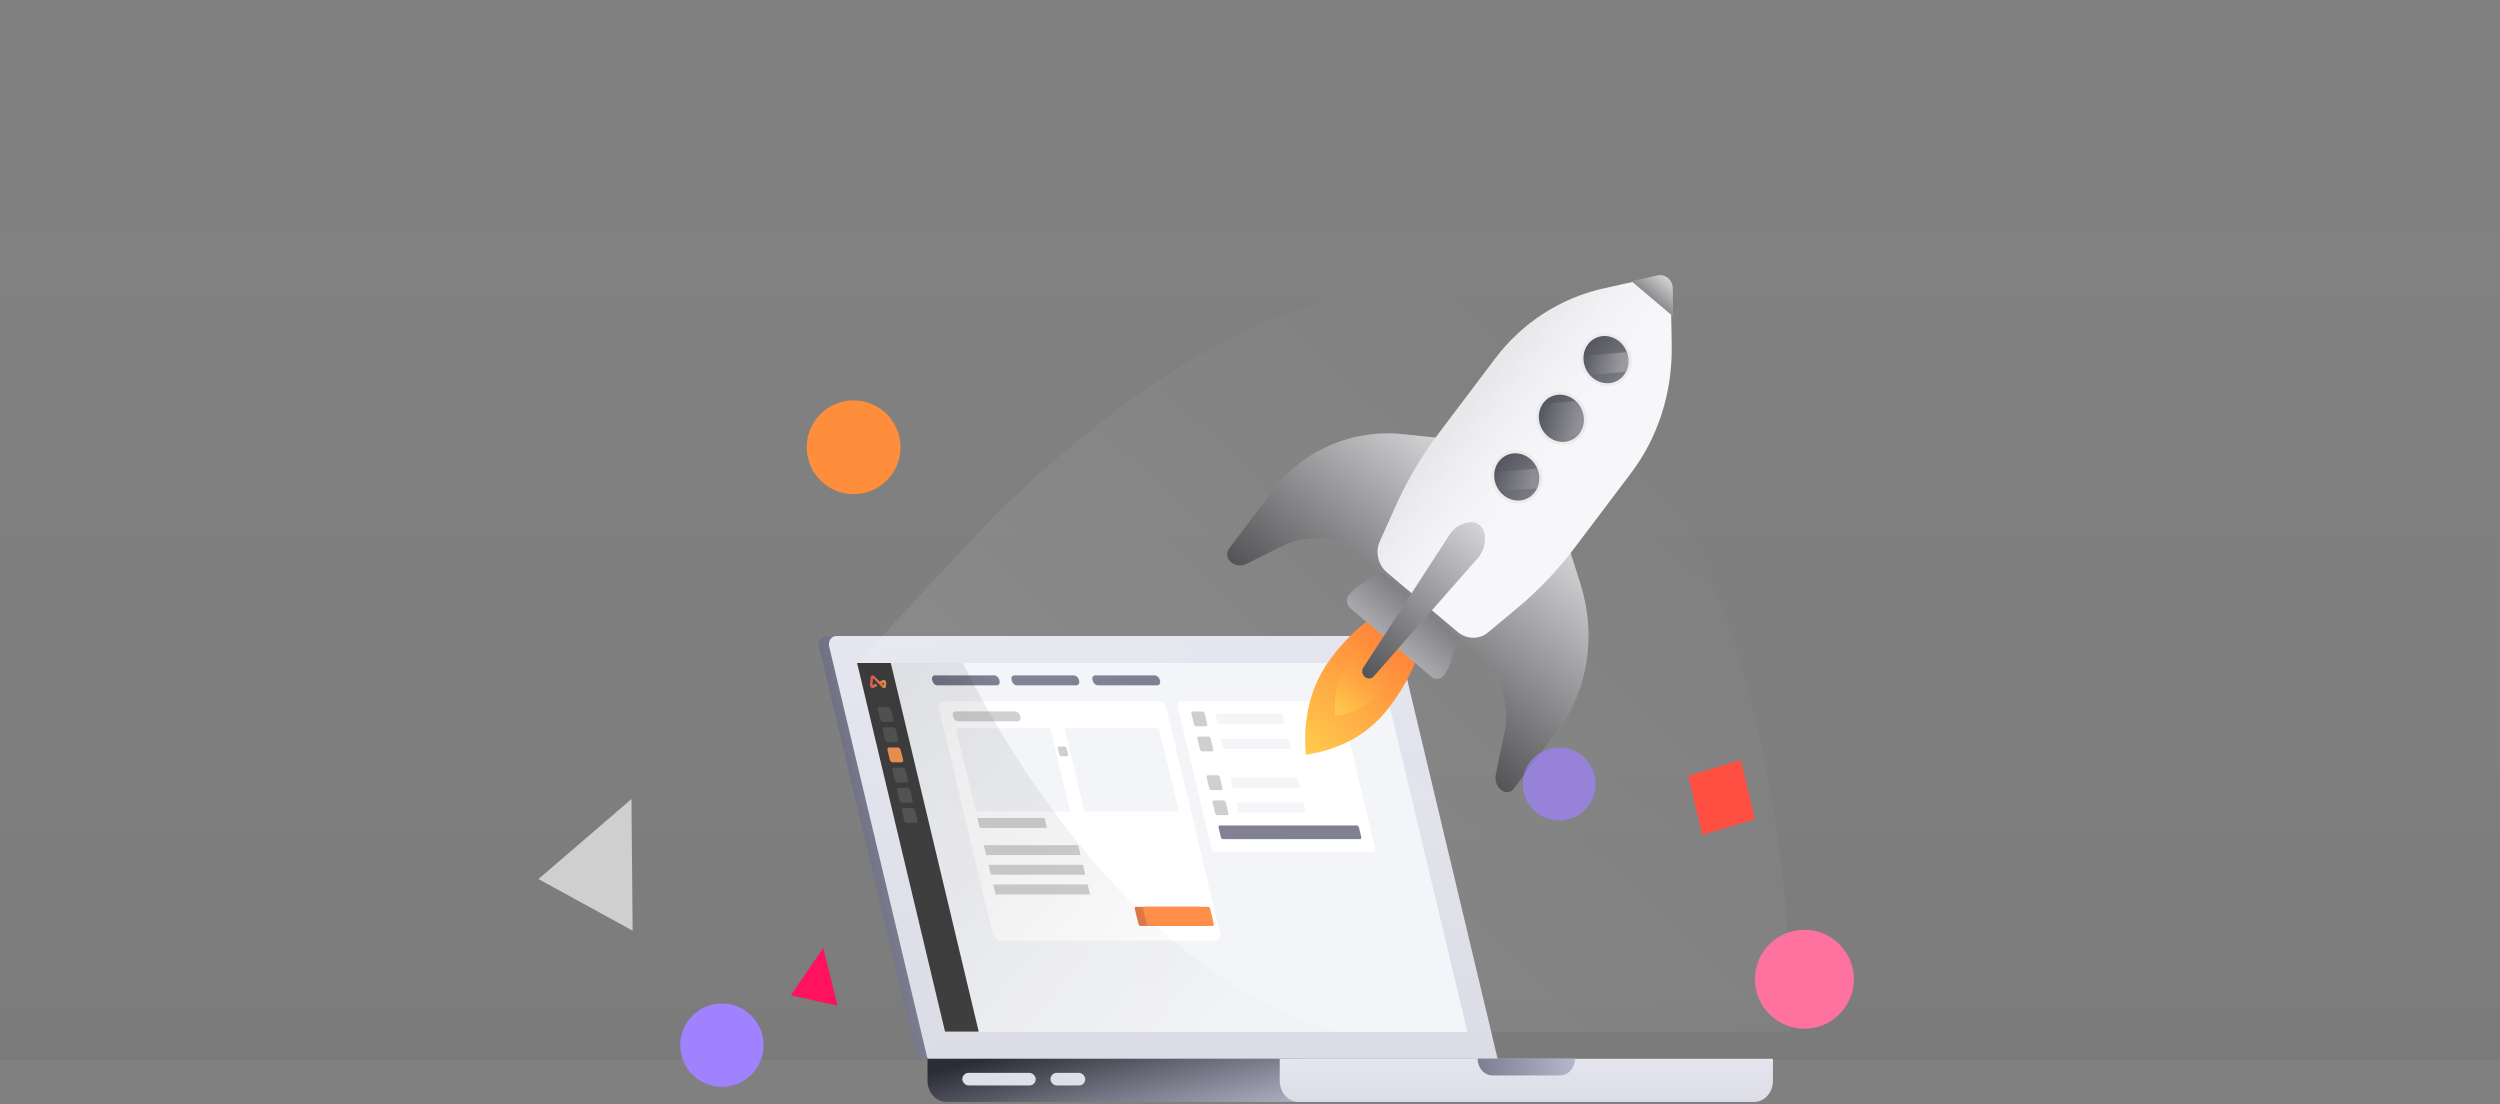 <svg width="480" height="212" viewBox="0 0 480 212" fill="none" xmlns="http://www.w3.org/2000/svg">
<rect x="0" y="0" width="480" height="212" fill="#808080" stroke="none"/>
<path d="M0 0.522H480V203.522H0V0.522Z" fill="url(#paint0_linear_3241_863)"/>
<path fill-rule="evenodd" clip-rule="evenodd" d="M157.244 124.117L175.714 201.579C175.953 202.584 176.764 203.283 177.69 203.282H181.498L161.469 122.118H158.608C158.169 122.118 157.754 122.348 157.487 122.739C157.22 123.131 157.13 123.64 157.244 124.117Z" fill="url(#paint1_linear_3241_863)"/>
<path fill-rule="evenodd" clip-rule="evenodd" d="M178.39 203.293H287.545L268.544 123.611C268.334 122.729 267.622 122.117 266.81 122.118H160.558C160.119 122.118 159.706 122.347 159.439 122.738C159.173 123.129 159.083 123.637 159.197 124.113L177.998 202.929C178.037 203.139 178.199 203.289 178.39 203.293Z" fill="url(#paint2_linear_3241_863)"/>
<path fill-rule="evenodd" clip-rule="evenodd" d="M178.155 203.293C178.116 203.293 178.084 203.329 178.084 203.373V207.519C178.089 209.75 179.701 211.556 181.687 211.556H250.238V203.293H178.155Z" fill="url(#paint3_linear_3241_863)"/>
<path fill-rule="evenodd" clip-rule="evenodd" d="M281.697 198.099L264.812 127.302H164.57L181.456 198.099H281.697Z" fill="#F3F4F8"/>
<path fill-rule="evenodd" clip-rule="evenodd" d="M340.328 203.293H245.78C245.761 203.293 245.743 203.302 245.73 203.317C245.716 203.332 245.709 203.352 245.709 203.373V207.519C245.708 208.593 246.087 209.622 246.762 210.381C247.438 211.141 248.354 211.567 249.309 211.567H336.8C338.79 211.567 340.403 209.755 340.403 207.519V203.362C340.398 203.321 340.365 203.291 340.328 203.293Z" fill="url(#paint4_linear_3241_863)"/>
<path fill-rule="evenodd" clip-rule="evenodd" d="M299.535 206.49H286.573C285.812 206.49 285.083 206.151 284.545 205.547C284.007 204.943 283.705 204.123 283.705 203.269H302.402C302.402 205.048 301.118 206.49 299.535 206.49V206.49Z" fill="url(#paint5_linear_3241_863)"/>
<path opacity="0.6" fill-rule="evenodd" clip-rule="evenodd" d="M243.027 170.533H206.514C205.471 170.473 204.574 169.679 204.279 168.553L201.751 157.963C201.492 156.871 202.075 155.979 203.047 155.979H239.557C240.6 156.043 241.495 156.838 241.793 157.963L244.32 168.553C244.579 169.656 244.002 170.533 243.027 170.533Z" stroke="#A5A5A5" stroke-width="0.111" stroke-linecap="round" stroke-linejoin="round" stroke-dasharray="0.44"/>
<rect x="184.762" y="205.99" width="14.102" height="2.424" rx="1.212" fill="#DFDFE8"/>
<rect x="201.689" y="205.99" width="6.685" height="2.424" rx="1.212" fill="#DFDFE8"/>
<path fill-rule="evenodd" clip-rule="evenodd" d="M181.45 198.099L164.564 127.302H264.803L281.692 198.099H181.45Z" fill="#F3F4F8"/>
<path fill-rule="evenodd" clip-rule="evenodd" d="M187.911 198.07H181.444L164.564 127.302H171.032L187.911 198.07Z" fill="#2A2A2A"/>
<path fill-rule="evenodd" clip-rule="evenodd" d="M169.508 130.548C169.661 130.49 169.83 130.528 169.952 130.646C170.092 130.758 170.172 130.941 170.166 131.134L170.107 131.789C170.099 131.956 169.991 132.096 169.845 132.128C169.816 132.131 169.786 132.131 169.757 132.128C169.612 132.122 169.474 132.057 169.368 131.946L167.677 130.235C167.657 130.206 167.632 130.213 167.632 130.235L167.515 131.505C167.515 131.518 167.521 131.53 167.531 131.538C167.54 131.546 167.552 131.549 167.563 131.545L168.033 131.305C168.16 131.27 168.293 131.334 168.357 131.462C168.392 131.512 168.405 131.577 168.393 131.639C168.381 131.702 168.346 131.755 168.296 131.786L167.696 132.095C167.569 132.15 167.427 132.135 167.311 132.055C167.131 131.952 167.02 131.743 167.026 131.516L167.162 130.016C167.172 129.845 167.289 129.705 167.44 129.682C167.615 129.655 167.791 129.721 167.917 129.86L168.889 130.854L169.508 130.548ZM169.642 131.582L169.681 131.145C169.68 131.129 169.673 131.115 169.661 131.108C169.649 131.101 169.634 131.101 169.622 131.108L169.298 131.279L169.596 131.582C169.616 131.607 169.642 131.603 169.642 131.582Z" fill="url(#paint6_linear_3241_863)"/>
<path fill-rule="evenodd" clip-rule="evenodd" d="M171.21 138.616H169.554C169.291 138.6 169.065 138.399 168.991 138.114L168.537 136.254C168.495 136.137 168.51 136.005 168.576 135.903C168.642 135.802 168.75 135.746 168.861 135.755H170.517C170.78 135.77 171.006 135.97 171.081 136.254L171.525 138.114C171.567 138.229 171.554 138.36 171.49 138.462C171.426 138.563 171.321 138.622 171.21 138.616Z" fill="#444444"/>
<path fill-rule="evenodd" clip-rule="evenodd" d="M172.13 142.504H170.478C170.215 142.488 169.989 142.289 169.914 142.005L169.47 140.145C169.427 140.028 169.441 139.894 169.507 139.792C169.573 139.69 169.682 139.633 169.794 139.643H171.45C171.713 139.661 171.938 139.861 172.014 140.145L172.458 142.005C172.5 142.122 172.485 142.255 172.418 142.357C172.351 142.459 172.242 142.514 172.13 142.504Z" fill="#444444"/>
<path fill-rule="evenodd" clip-rule="evenodd" d="M173.074 146.37H171.402C171.14 146.354 170.914 146.154 170.838 145.871L170.398 144.011C170.355 143.894 170.369 143.761 170.435 143.658C170.501 143.556 170.609 143.499 170.722 143.509H172.378C172.641 143.525 172.868 143.726 172.941 144.011L173.398 145.871C173.44 145.988 173.425 146.12 173.359 146.222C173.293 146.323 173.186 146.379 173.074 146.37Z" fill="url(#paint7_linear_3241_863)"/>
<path fill-rule="evenodd" clip-rule="evenodd" d="M173.983 150.246H172.327C172.068 150.226 171.848 150.027 171.776 149.747L171.332 147.887C171.29 147.771 171.305 147.638 171.371 147.537C171.437 147.436 171.545 147.38 171.656 147.389H173.299C173.562 147.403 173.788 147.603 173.863 147.887L174.307 149.747C174.348 149.864 174.334 149.996 174.268 150.098C174.202 150.199 174.094 150.255 173.983 150.246Z" fill="#444444"/>
<path fill-rule="evenodd" clip-rule="evenodd" d="M174.908 154.124H173.252C172.989 154.109 172.763 153.909 172.688 153.625L172.244 151.765C172.202 151.649 172.217 151.516 172.283 151.415C172.349 151.314 172.457 151.258 172.568 151.267H174.224C174.487 151.281 174.714 151.481 174.788 151.765L175.232 153.625C175.273 153.742 175.259 153.874 175.193 153.976C175.127 154.077 175.019 154.133 174.908 154.124Z" fill="#444444"/>
<path fill-rule="evenodd" clip-rule="evenodd" d="M175.835 158.003H174.18C173.916 157.987 173.69 157.785 173.616 157.5L173.172 155.64C173.13 155.524 173.145 155.391 173.211 155.29C173.277 155.189 173.384 155.133 173.496 155.142H175.152C175.415 155.156 175.641 155.356 175.715 155.64L176.159 157.5C176.203 157.617 176.189 157.751 176.122 157.853C176.056 157.956 175.948 158.012 175.835 158.003Z" fill="#444444"/>
<path fill-rule="evenodd" clip-rule="evenodd" d="M191.367 131.582H179.973C179.529 131.556 179.147 131.218 179.021 130.738L178.969 130.519C178.903 130.322 178.93 130.1 179.041 129.93C179.152 129.76 179.332 129.664 179.52 129.675H190.913C191.36 129.702 191.742 130.044 191.866 130.526L191.917 130.745C191.98 130.942 191.952 131.161 191.841 131.329C191.731 131.497 191.553 131.592 191.367 131.582Z" fill="url(#paint8_linear_3241_863)"/>
<path fill-rule="evenodd" clip-rule="evenodd" d="M206.624 131.582H195.231C194.786 131.556 194.404 131.218 194.278 130.738L194.223 130.519C194.157 130.322 194.184 130.1 194.295 129.93C194.406 129.76 194.586 129.664 194.774 129.675H206.167C206.619 129.693 207.01 130.032 207.139 130.519L207.191 130.738C207.258 130.938 207.229 131.164 207.114 131.335C206.999 131.506 206.814 131.6 206.624 131.582Z" fill="url(#paint9_linear_3241_863)"/>
<path fill-rule="evenodd" clip-rule="evenodd" d="M222.159 131.582H210.766C210.321 131.554 209.939 131.217 209.81 130.738L209.758 130.519C209.692 130.322 209.719 130.1 209.83 129.93C209.941 129.76 210.121 129.664 210.309 129.675H221.702C222.153 129.694 222.544 130.033 222.674 130.519L222.726 130.738C222.793 130.938 222.764 131.164 222.649 131.335C222.534 131.506 222.349 131.6 222.159 131.582Z" fill="url(#paint10_linear_3241_863)"/>
<path fill-rule="evenodd" clip-rule="evenodd" d="M233.302 180.593H192.208C191.441 180.548 190.782 179.965 190.565 179.137L180.296 136.082C180.189 135.742 180.238 135.364 180.427 135.073C180.616 134.782 180.921 134.614 181.242 134.626H222.327C223.094 134.67 223.753 135.254 223.97 136.082L234.252 179.137C234.359 179.478 234.31 179.856 234.12 180.147C233.93 180.439 233.624 180.606 233.302 180.593Z" fill="white"/>
<path fill-rule="evenodd" clip-rule="evenodd" d="M263.343 163.651H233.667C233.152 163.62 232.709 163.228 232.562 162.672L226.111 135.608C226.035 135.377 226.068 135.118 226.198 134.921C226.329 134.723 226.54 134.613 226.759 134.628H256.428C256.944 134.658 257.388 135.05 257.536 135.608L263.991 162.672C264.067 162.903 264.034 163.161 263.903 163.359C263.772 163.557 263.561 163.667 263.343 163.651Z" fill="white"/>
<path fill-rule="evenodd" clip-rule="evenodd" d="M195.373 138.5H183.983C183.53 138.482 183.138 138.14 183.011 137.652L182.959 137.433C182.893 137.236 182.921 137.014 183.032 136.844C183.143 136.674 183.322 136.578 183.51 136.589H194.903C195.348 136.615 195.73 136.953 195.856 137.433L195.908 137.652C195.974 137.847 195.949 138.066 195.842 138.236C195.734 138.406 195.559 138.505 195.373 138.5Z" fill="#CCCCCE"/>
<path fill-rule="evenodd" clip-rule="evenodd" d="M246.668 138.974H233.768L233.314 137.062H246.211L246.668 138.974Z" fill="#F3F4F8"/>
<path fill-rule="evenodd" clip-rule="evenodd" d="M247.817 143.778H234.917L234.463 141.867H247.36L247.817 143.778Z" fill="#F3F4F8"/>
<path fill-rule="evenodd" clip-rule="evenodd" d="M249.592 151.225H236.692L236.238 149.313H249.135L249.592 151.225Z" fill="#F3F4F8"/>
<path fill-rule="evenodd" clip-rule="evenodd" d="M250.738 156.029H237.838L237.385 154.118H250.282L250.738 156.029Z" fill="#F3F4F8"/>
<path fill-rule="evenodd" clip-rule="evenodd" d="M201.006 158.957H188.109L187.652 157.046H200.552L201.006 158.957Z" fill="#CCCCCE"/>
<path fill-rule="evenodd" clip-rule="evenodd" d="M231.229 177.78H219.01C218.813 177.772 218.641 177.627 218.579 177.416L217.879 174.482C217.85 174.393 217.862 174.293 217.912 174.216C217.962 174.139 218.044 174.095 218.129 174.1H230.348C230.549 174.112 230.722 174.265 230.779 174.482L231.479 177.416C231.503 177.503 231.488 177.599 231.439 177.671C231.389 177.744 231.311 177.784 231.229 177.78Z" fill="#E06D34"/>
<path fill-rule="evenodd" clip-rule="evenodd" d="M232.802 177.78H220.579C220.383 177.771 220.212 177.626 220.151 177.416L219.451 174.482C219.422 174.393 219.434 174.294 219.484 174.217C219.533 174.14 219.613 174.096 219.698 174.1H231.92C232.121 174.112 232.292 174.266 232.348 174.482L233.048 177.416C233.072 177.503 233.057 177.597 233.008 177.669C232.96 177.742 232.882 177.783 232.802 177.78Z" fill="#FF8439"/>
<path fill-rule="evenodd" clip-rule="evenodd" d="M207.472 164.167H189.348L188.895 162.26H207.015L207.472 164.167Z" fill="#CCCCCE"/>
<path fill-rule="evenodd" clip-rule="evenodd" d="M208.374 167.948H190.254L189.797 166.037H207.917L208.374 167.948Z" fill="#CCCCCE"/>
<path fill-rule="evenodd" clip-rule="evenodd" d="M209.274 171.731H191.154L190.697 169.82H208.821L209.274 171.731Z" fill="#CCCCCE"/>
<path fill-rule="evenodd" clip-rule="evenodd" d="M205.153 155.805H187.693C187.497 155.796 187.326 155.651 187.266 155.441L183.617 140.152C183.593 140.066 183.607 139.971 183.656 139.899C183.705 139.826 183.782 139.785 183.863 139.788H201.309C201.505 139.798 201.676 139.943 201.737 140.152L205.386 155.441C205.409 155.525 205.396 155.617 205.35 155.688C205.304 155.76 205.231 155.803 205.153 155.805Z" fill="#F3F4F8"/>
<path fill-rule="evenodd" clip-rule="evenodd" d="M225.993 155.805H208.547C208.351 155.796 208.18 155.651 208.119 155.441L204.47 140.152C204.446 140.066 204.461 139.971 204.51 139.899C204.559 139.826 204.636 139.785 204.717 139.788H222.163C222.359 139.798 222.529 139.943 222.591 140.152L226.239 155.441C226.264 155.528 226.249 155.622 226.2 155.694C226.151 155.767 226.074 155.808 225.993 155.805Z" fill="#F3F4F8"/>
<path fill-rule="evenodd" clip-rule="evenodd" d="M204.827 145.203H203.806C203.609 145.194 203.437 145.049 203.375 144.839L203.103 143.692C203.079 143.606 203.094 143.511 203.143 143.439C203.192 143.366 203.269 143.325 203.35 143.328H204.37C204.567 143.338 204.738 143.483 204.801 143.692L205.073 144.839C205.099 144.926 205.085 145.021 205.036 145.094C204.987 145.167 204.908 145.208 204.827 145.203Z" fill="#CCCCCE"/>
<path fill-rule="evenodd" clip-rule="evenodd" d="M231.539 139.446H229.673C229.472 139.433 229.299 139.28 229.242 139.063L228.743 136.967C228.72 136.88 228.735 136.787 228.784 136.715C228.833 136.643 228.909 136.601 228.989 136.603H230.859C231.055 136.613 231.225 136.757 231.286 136.967L231.789 139.063C231.818 139.153 231.806 139.253 231.755 139.33C231.705 139.407 231.624 139.45 231.539 139.446Z" fill="#CCCCCE"/>
<path fill-rule="evenodd" clip-rule="evenodd" d="M232.695 144.252H230.828C230.632 144.241 230.461 144.097 230.397 143.888L229.888 141.776C229.864 141.69 229.879 141.595 229.928 141.523C229.977 141.45 230.054 141.409 230.135 141.412H232.001C232.198 141.421 232.37 141.566 232.432 141.776L232.934 143.877C232.96 143.963 232.948 144.059 232.9 144.133C232.853 144.208 232.776 144.252 232.695 144.252Z" fill="#CCCCCE"/>
<path fill-rule="evenodd" clip-rule="evenodd" d="M234.462 151.697H232.596C232.395 151.684 232.222 151.531 232.165 151.314L231.666 149.218C231.642 149.131 231.656 149.037 231.705 148.964C231.754 148.892 231.831 148.851 231.912 148.854H233.782C233.978 148.863 234.149 149.008 234.209 149.218L234.712 151.314C234.741 151.404 234.729 151.504 234.679 151.581C234.628 151.658 234.547 151.701 234.462 151.697Z" fill="#CCCCCE"/>
<path fill-rule="evenodd" clip-rule="evenodd" d="M235.613 156.507H233.746C233.549 156.498 233.377 156.353 233.315 156.143L232.816 154.046C232.792 153.959 232.807 153.865 232.856 153.792C232.904 153.72 232.982 153.679 233.062 153.682H234.929C235.126 153.69 235.298 153.835 235.36 154.046L235.862 156.143C235.885 156.23 235.869 156.324 235.82 156.396C235.771 156.468 235.693 156.509 235.613 156.507Z" fill="#CCCCCE"/>
<path fill-rule="evenodd" clip-rule="evenodd" d="M261.12 161.116H234.84C234.644 161.106 234.473 160.961 234.409 160.752L233.956 158.849C233.933 158.761 233.948 158.667 233.998 158.595C234.047 158.523 234.124 158.482 234.205 158.484H260.485C260.682 158.494 260.853 158.639 260.916 158.849L261.369 160.752C261.392 160.839 261.376 160.934 261.327 161.006C261.278 161.078 261.201 161.119 261.12 161.116Z" fill="url(#paint11_linear_3241_863)"/>
<path fill-rule="evenodd" clip-rule="evenodd" d="M256.443 198.094L181.501 198.072L164.629 127.304L184.847 127.294C193.439 144.422 218.031 186.646 256.443 198.094Z" fill="url(#paint12_linear_3241_863)"/>
<path opacity="0.3" fill-rule="evenodd" clip-rule="evenodd" d="M164.564 127.301L186.882 103.297C186.882 103.297 257.155 25.478 301.717 68.971C346.279 112.464 343.904 198.098 343.904 198.098H181.45L164.564 127.301Z" fill="url(#paint13_linear_3241_863)"/>
<path d="M269.402 83.368L276.265 84.078L266.718 110.835L262.333 107.141C257.647 103.193 251.344 102.309 246.17 104.873L239.226 108.314C238.289 108.779 237.146 108.619 236.297 107.903C235.528 107.256 235.373 106.109 235.951 105.342L244.322 94.238C250.218 86.418 259.598 82.352 269.402 83.368Z" fill="#A9A9AE"/>
<path d="M269.402 83.368L276.265 84.078L266.718 110.835L262.333 107.141C257.647 103.193 251.344 102.309 246.17 104.873L239.226 108.314C238.289 108.779 237.146 108.619 236.297 107.903C235.528 107.256 235.373 106.109 235.951 105.342L244.322 94.238C250.218 86.418 259.598 82.352 269.402 83.368Z" fill="url(#paint14_linear_3241_863)"/>
<path d="M303.437 112.095L301.25 105.181L278.708 120.99L283.092 124.684C287.779 128.632 290.001 134.929 288.791 140.832L287.167 148.756C286.948 149.825 287.35 150.967 288.2 151.682C288.969 152.33 290.061 152.234 290.639 151.467L299.01 140.363C304.906 132.543 306.561 121.971 303.437 112.095Z" fill="#A9A9AE"/>
<path d="M303.437 112.095L301.25 105.181L278.708 120.99L283.092 124.684C287.779 128.632 290.001 134.929 288.791 140.832L287.167 148.756C286.948 149.825 287.35 150.967 288.2 151.682C288.969 152.33 290.061 152.234 290.639 151.467L299.01 140.363C304.906 132.543 306.561 121.971 303.437 112.095Z" fill="url(#paint15_linear_3241_863)"/>
<path d="M287.088 68.819C292.268 61.959 299.596 57.227 307.915 55.37L317.855 53.152C319.098 52.874 320.38 53.714 320.718 55.028C320.769 55.225 320.796 55.427 320.799 55.629L320.969 66.351C321.111 75.325 318.376 83.921 313.196 90.781L302.263 105.261C299.06 109.504 295.403 113.344 291.357 116.716L285.673 121.452C284.011 122.837 281.581 122.775 279.831 121.302L266.347 109.96C264.597 108.487 263.997 106.001 264.905 103.982L268.011 97.076C270.221 92.161 272.952 87.542 276.156 83.299L287.088 68.819Z" fill="#F7F7F9"/>
<path d="M287.088 68.819C292.268 61.959 299.596 57.227 307.915 55.37L317.855 53.152C319.098 52.874 320.38 53.714 320.718 55.028C320.769 55.225 320.796 55.427 320.799 55.629L320.969 66.351C321.111 75.325 318.376 83.921 313.196 90.781L302.263 105.261C299.06 109.504 295.403 113.344 291.357 116.716L285.673 121.452C284.011 122.837 281.581 122.775 279.831 121.302L266.347 109.96C264.597 108.487 263.997 106.001 264.905 103.982L268.011 97.076C270.221 92.161 272.952 87.542 276.156 83.299L287.088 68.819Z" fill="url(#paint16_linear_3241_863)"/>
<path d="M321.08 54.726C321.13 54.921 321.156 55.12 321.159 55.318L321.245 60.737L313.269 53.999L318.272 52.879C319.492 52.606 320.749 53.433 321.08 54.726Z" fill="#A9A9AE"/>
<path d="M321.08 54.726C321.13 54.921 321.156 55.12 321.159 55.318L321.245 60.737L313.269 53.999L318.272 52.879C319.492 52.606 320.749 53.433 321.08 54.726Z" fill="url(#paint17_linear_3241_863)"/>
<path d="M250.703 144.907C257.575 143.888 262.947 140.814 266.82 135.685C272.63 127.991 274.834 119.647 271.742 117.047C268.651 114.447 261.435 118.576 255.625 126.269C251.752 131.398 250.111 137.61 250.703 144.907Z" fill="url(#paint18_linear_3241_863)"/>
<path fill-rule="evenodd" clip-rule="evenodd" d="M256.338 137.459C260.46 136.846 263.683 135.001 266.008 131.923C269.495 127.306 270.819 122.299 268.966 120.74C267.112 119.181 262.783 121.66 259.295 126.277C256.971 129.355 255.985 133.082 256.338 137.459Z" fill="url(#paint19_linear_3241_863)"/>
<path d="M277.202 129.706C276.634 130.462 275.561 130.558 274.805 129.919L259.295 116.815C258.539 116.176 258.387 115.046 258.955 114.29C259.634 113.386 260.48 112.635 261.447 112.079L265.237 109.9L279.835 122.233L278.677 126.637C278.382 127.76 277.881 128.802 277.202 129.706Z" fill="#A9A9AE"/>
<path d="M277.202 129.706C276.634 130.462 275.561 130.558 274.805 129.919L259.295 116.815C258.539 116.176 258.387 115.046 258.955 114.29C259.634 113.386 260.48 112.635 261.447 112.079L265.237 109.9L279.835 122.233L278.677 126.637C278.382 127.76 277.881 128.802 277.202 129.706Z" fill="url(#paint20_linear_3241_863)"/>
<path d="M282.199 100.313L282.34 100.3C283.627 100.187 284.817 101.185 284.999 102.53L285.019 102.677C285.241 104.318 284.773 105.938 283.736 107.12L263.759 129.87C263.325 130.363 262.578 130.402 262.049 129.958C261.52 129.514 261.389 128.739 261.749 128.185L278.37 102.62C279.233 101.293 280.63 100.451 282.199 100.313Z" fill="#A9A9AE"/>
<path d="M282.199 100.313L282.34 100.3C283.627 100.187 284.817 101.185 284.999 102.53L285.019 102.677C285.241 104.318 284.773 105.938 283.736 107.12L263.759 129.87C263.325 130.363 262.578 130.402 262.049 129.958C261.52 129.514 261.389 128.739 261.749 128.185L278.37 102.62C279.233 101.293 280.63 100.451 282.199 100.313Z" fill="url(#paint21_linear_3241_863)"/>
<path d="M312.039 72.161C313.57 70.127 313.159 67.085 311.122 65.366C309.085 63.647 306.193 63.902 304.662 65.936C303.131 67.971 303.541 71.013 305.578 72.732C307.616 74.451 310.508 74.195 312.039 72.161Z" fill="#54545E"/>
<path d="M312.039 72.161C313.57 70.127 313.159 67.085 311.122 65.366C309.085 63.647 306.193 63.902 304.662 65.936C303.131 67.971 303.541 71.013 305.578 72.732C307.616 74.451 310.508 74.195 312.039 72.161Z" fill="url(#paint22_linear_3241_863)" stroke="#EBECF0" stroke-width="0.576"/>
<mask id="mask0_3241_863" style="mask-type:alpha" maskUnits="userSpaceOnUse" x="303" y="64" width="10" height="10">
<path d="M312.039 72.161C313.57 70.127 313.159 67.085 311.122 65.366C309.085 63.647 306.193 63.902 304.662 65.936C303.131 67.97 303.541 71.013 305.579 72.732C307.616 74.451 310.508 74.195 312.039 72.161Z" fill="white"/>
</mask>
<g mask="url(#mask0_3241_863)">
<path fill-rule="evenodd" clip-rule="evenodd" d="M325.115 90.984L281.966 94.934L281.487 91.199L324.636 87.249L325.115 90.984ZM322.481 70.438L279.332 74.388L278.853 70.652L322.002 66.702L322.481 70.438ZM324.037 82.579L285.965 86.064L285.007 78.593L323.079 75.107L324.037 82.579Z" fill="url(#paint23_linear_3241_863)"/>
</g>
<path d="M303.468 83.421C304.999 81.387 304.589 78.344 302.552 76.626C300.515 74.907 297.622 75.162 296.091 77.196C294.561 79.23 294.971 82.273 297.008 83.992C299.045 85.711 301.938 85.455 303.468 83.421Z" fill="#54545E"/>
<path d="M303.468 83.421C304.999 81.387 304.589 78.344 302.552 76.626C300.515 74.907 297.622 75.162 296.091 77.196C294.561 79.23 294.971 82.273 297.008 83.992C299.045 85.711 301.938 85.455 303.468 83.421Z" fill="url(#paint24_linear_3241_863)" stroke="#EBECF0" stroke-width="0.576"/>
<mask id="mask1_3241_863" style="mask-type:alpha" maskUnits="userSpaceOnUse" x="295" y="75" width="10" height="11">
<path d="M303.469 83.421C304.999 81.387 304.589 78.345 302.552 76.626C300.515 74.907 297.622 75.162 296.092 77.196C294.561 79.23 294.971 82.273 297.008 83.992C299.045 85.711 301.938 85.455 303.469 83.421Z" fill="white"/>
</mask>
<g mask="url(#mask1_3241_863)">
<path fill-rule="evenodd" clip-rule="evenodd" d="M325.113 90.985L281.964 94.934L281.485 91.199L324.634 87.249L325.113 90.985ZM322.479 70.438L279.33 74.388L278.851 70.652L322 66.702L322.479 70.438ZM324.035 82.579L285.963 86.064L285.005 78.593L323.078 75.108L324.035 82.579Z" fill="url(#paint25_linear_3241_863)"/>
</g>
<path d="M294.902 94.681C296.433 92.647 296.022 89.604 293.985 87.885C291.948 86.166 289.056 86.422 287.525 88.456C285.994 90.49 286.405 93.532 288.442 95.251C290.479 96.97 293.371 96.715 294.902 94.681Z" fill="#54545E"/>
<path d="M294.902 94.681C296.433 92.647 296.022 89.604 293.985 87.885C291.948 86.166 289.056 86.422 287.525 88.456C285.994 90.49 286.405 93.532 288.442 95.251C290.479 96.97 293.371 96.715 294.902 94.681Z" fill="url(#paint26_linear_3241_863)" stroke="#EBECF0" stroke-width="0.576"/>
<mask id="mask2_3241_863" style="mask-type:alpha" maskUnits="userSpaceOnUse" x="286" y="86" width="10" height="11">
<path d="M294.902 94.681C296.433 92.647 296.022 89.604 293.985 87.885C291.948 86.166 289.056 86.422 287.525 88.456C285.994 90.49 286.405 93.532 288.442 95.251C290.479 96.97 293.371 96.715 294.902 94.681Z" fill="white"/>
</mask>
<g mask="url(#mask2_3241_863)">
<path fill-rule="evenodd" clip-rule="evenodd" d="M325.115 90.984L281.966 94.934L281.487 91.199L324.636 87.249L325.115 90.984ZM322.481 70.438L279.332 74.388L278.853 70.652L322.002 66.702L322.481 70.438ZM324.037 82.579L285.965 86.064L285.007 78.593L323.079 75.107L324.037 82.579Z" fill="url(#paint27_linear_3241_863)"/>
</g>
<circle opacity="0.702" cx="299.365" cy="150.522" r="7" fill="#A082FF"/>
<rect width="10.552" height="11.669" transform="matrix(0.958 -0.288 0.232 0.973 324.133 148.948)" fill="#FF4F42"/>
<circle cx="346.445" cy="188.015" r="9.5" fill="#FD729F"/>
<circle cx="163.893" cy="85.871" r="9" fill="#FF8E3C"/>
<circle cx="138.6" cy="200.667" r="8" fill="#A082FF"/>
<path opacity="0.898" fill-rule="evenodd" clip-rule="evenodd" d="M121.241 153.423L121.463 178.686L103.383 168.78L121.241 153.423Z" fill="#D8D8D8"/>
<path fill-rule="evenodd" clip-rule="evenodd" d="M158.065 181.993L160.817 193.089L151.815 191.123L158.065 181.993Z" fill="#FF135F"/>
<defs>
<linearGradient id="paint0_linear_3241_863" x1="240" y1="0.522" x2="240" y2="203.522" gradientUnits="userSpaceOnUse">
<stop stop-color="white" stop-opacity="0"/>
<stop offset="1" stop-opacity="0.035"/>
</linearGradient>
<linearGradient id="paint1_linear_3241_863" x1="176.369" y1="78.624" x2="136.535" y2="86.533" gradientUnits="userSpaceOnUse">
<stop stop-color="#B4B4C8"/>
<stop offset="1" stop-color="#505064"/>
</linearGradient>
<linearGradient id="paint2_linear_3241_863" x1="143.103" y1="124.993" x2="154.548" y2="208.115" gradientUnits="userSpaceOnUse">
<stop stop-color="#E6E6F0"/>
<stop offset="1" stop-color="#DCDCE6"/>
</linearGradient>
<linearGradient id="paint3_linear_3241_863" x1="277.543" y1="205.071" x2="271.569" y2="181.921" gradientUnits="userSpaceOnUse">
<stop stop-color="#B4B4C8"/>
<stop offset="1" stop-color="#2C2C36"/>
</linearGradient>
<linearGradient id="paint4_linear_3241_863" x1="232.585" y1="202.059" x2="232.585" y2="212.626" gradientUnits="userSpaceOnUse">
<stop stop-color="#E6E6F0"/>
<stop offset="1" stop-color="#DCDCE6"/>
</linearGradient>
<linearGradient id="paint5_linear_3241_863" x1="301.169" y1="202.016" x2="268.849" y2="206.471" gradientUnits="userSpaceOnUse">
<stop stop-color="#B4B4C8"/>
<stop offset="1" stop-color="#505064"/>
</linearGradient>
<linearGradient id="paint6_linear_3241_863" x1="166.864" y1="132.194" x2="170.153" y2="132.194" gradientUnits="userSpaceOnUse">
<stop stop-color="#EF4749"/>
<stop offset="1" stop-color="#F68D41"/>
</linearGradient>
<linearGradient id="paint7_linear_3241_863" x1="148.577" y1="146.134" x2="151.121" y2="146.134" gradientUnits="userSpaceOnUse">
<stop stop-color="#EF4749"/>
<stop offset="1" stop-color="#F68D41"/>
</linearGradient>
<linearGradient id="paint8_linear_3241_863" x1="179.007" y1="131.582" x2="191.907" y2="131.582" gradientUnits="userSpaceOnUse">
<stop stop-color="#646478"/>
<stop offset="1" stop-color="#78788C"/>
</linearGradient>
<linearGradient id="paint9_linear_3241_863" x1="175.62" y1="131.581" x2="188.52" y2="131.581" gradientUnits="userSpaceOnUse">
<stop stop-color="#646478"/>
<stop offset="1" stop-color="#78788C"/>
</linearGradient>
<linearGradient id="paint10_linear_3241_863" x1="191.155" y1="131.581" x2="204.055" y2="131.581" gradientUnits="userSpaceOnUse">
<stop stop-color="#646478"/>
<stop offset="1" stop-color="#78788C"/>
</linearGradient>
<linearGradient id="paint11_linear_3241_863" x1="208.6" y1="161.077" x2="235.56" y2="161.077" gradientUnits="userSpaceOnUse">
<stop stop-color="#646478"/>
<stop offset="1" stop-color="#78788C"/>
</linearGradient>
<linearGradient id="paint12_linear_3241_863" x1="128.452" y1="48.549" x2="264.552" y2="160.186" gradientUnits="userSpaceOnUse">
<stop stop-opacity="0.2"/>
<stop offset="1" stop-color="#333333" stop-opacity="0.01"/>
</linearGradient>
<linearGradient id="paint13_linear_3241_863" x1="238.804" y1="225.316" x2="345.518" y2="113.362" gradientUnits="userSpaceOnUse">
<stop stop-color="white" stop-opacity="0.32"/>
<stop offset="1" stop-color="white" stop-opacity="0.01"/>
</linearGradient>
<linearGradient id="paint14_linear_3241_863" x1="272.088" y1="80.559" x2="243.758" y2="114.189" gradientUnits="userSpaceOnUse">
<stop stop-color="white" stop-opacity="0.5"/>
<stop offset="1" stop-opacity="0.5"/>
</linearGradient>
<linearGradient id="paint15_linear_3241_863" x1="305.427" y1="108.7" x2="277.097" y2="142.329" gradientUnits="userSpaceOnUse">
<stop stop-color="white" stop-opacity="0.5"/>
<stop offset="1" stop-opacity="0.5"/>
</linearGradient>
<linearGradient id="paint16_linear_3241_863" x1="293.419" y1="100.314" x2="275.29" y2="86.626" gradientUnits="userSpaceOnUse">
<stop stop-color="white" stop-opacity="0"/>
<stop offset="1" stop-opacity="0.06"/>
</linearGradient>
<linearGradient id="paint17_linear_3241_863" x1="320.246" y1="53.392" x2="314.533" y2="60.154" gradientUnits="userSpaceOnUse">
<stop stop-color="white" stop-opacity="0.5"/>
<stop offset="1" stop-opacity="0.5"/>
</linearGradient>
<linearGradient id="paint18_linear_3241_863" x1="268.285" y1="123.303" x2="251.305" y2="143.493" gradientUnits="userSpaceOnUse">
<stop stop-color="#FF8439"/>
<stop offset="1" stop-color="#FFC94C"/>
</linearGradient>
<linearGradient id="paint19_linear_3241_863" x1="266.89" y1="124.495" x2="256.699" y2="136.611" gradientUnits="userSpaceOnUse">
<stop stop-color="#FF8439" stop-opacity="0"/>
<stop offset="1" stop-color="#FFC94C"/>
</linearGradient>
<linearGradient id="paint20_linear_3241_863" x1="272.536" y1="116.066" x2="266.652" y2="123.031" gradientUnits="userSpaceOnUse">
<stop stop-opacity="0.24"/>
<stop offset="1" stop-opacity="0"/>
</linearGradient>
<linearGradient id="paint21_linear_3241_863" x1="284.084" y1="100.868" x2="260.665" y2="128.798" gradientUnits="userSpaceOnUse">
<stop stop-color="white" stop-opacity="0.5"/>
<stop offset="1" stop-opacity="0.5"/>
</linearGradient>
<linearGradient id="paint22_linear_3241_863" x1="309.267" y1="75.844" x2="301.567" y2="70.049" gradientUnits="userSpaceOnUse">
<stop stop-color="white" stop-opacity="0.24"/>
<stop offset="1" stop-color="white" stop-opacity="0"/>
</linearGradient>
<linearGradient id="paint23_linear_3241_863" x1="325.986" y1="78.34" x2="304.863" y2="79.423" gradientUnits="userSpaceOnUse">
<stop stop-color="#EEEEEE"/>
<stop offset="1" stop-color="#D8D8D8" stop-opacity="0"/>
</linearGradient>
<linearGradient id="paint24_linear_3241_863" x1="300.697" y1="87.104" x2="292.996" y2="81.309" gradientUnits="userSpaceOnUse">
<stop stop-color="white" stop-opacity="0.24"/>
<stop offset="1" stop-color="white" stop-opacity="0"/>
</linearGradient>
<linearGradient id="paint25_linear_3241_863" x1="323.556" y1="78.843" x2="296.466" y2="81.65" gradientUnits="userSpaceOnUse">
<stop stop-color="#EEEEEE"/>
<stop offset="1" stop-color="#D8D8D8" stop-opacity="0"/>
</linearGradient>
<linearGradient id="paint26_linear_3241_863" x1="292.13" y1="98.364" x2="284.43" y2="92.569" gradientUnits="userSpaceOnUse">
<stop stop-color="white" stop-opacity="0.24"/>
<stop offset="1" stop-color="white" stop-opacity="0"/>
</linearGradient>
<linearGradient id="paint27_linear_3241_863" x1="316.946" y1="79.082" x2="285.703" y2="84.234" gradientUnits="userSpaceOnUse">
<stop stop-color="#EEEEEE"/>
<stop offset="1" stop-color="#D8D8D8" stop-opacity="0"/>
</linearGradient>
</defs>
</svg>
